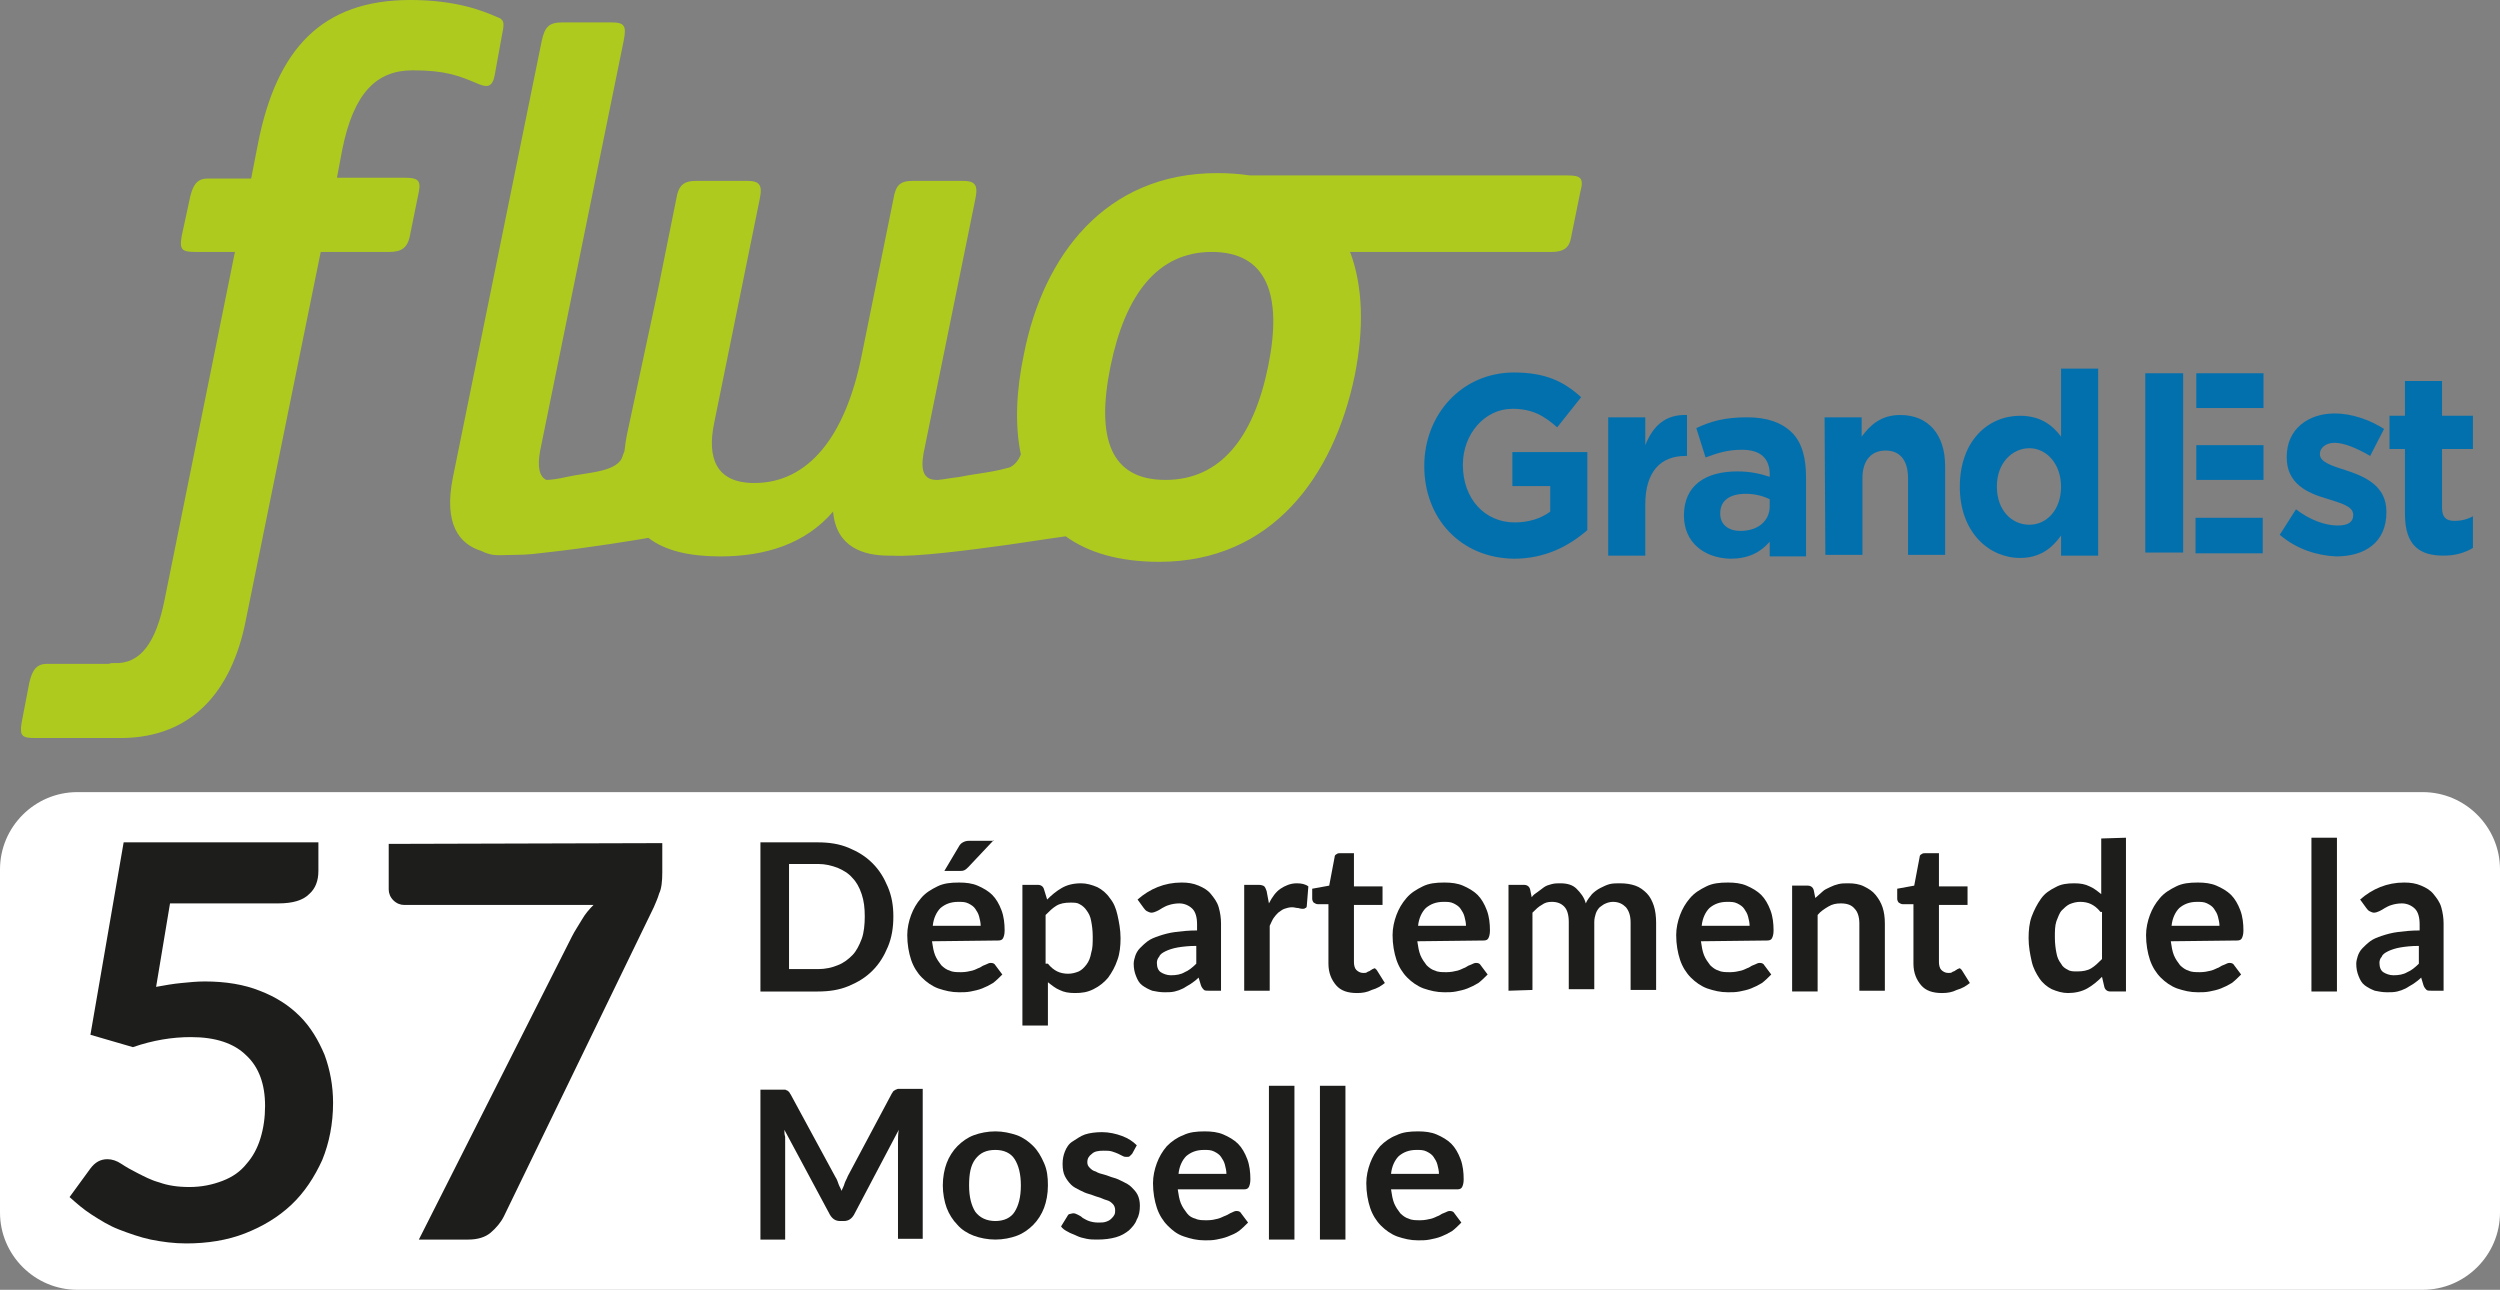 <?xml version="1.0" encoding="utf-8"?>
<!-- Generator: Adobe Illustrator 26.2.0, SVG Export Plug-In . SVG Version: 6.00 Build 0)  -->
<svg version="1.1" id="Calque_1" xmlns="http://www.w3.org/2000/svg" xmlns:xlink="http://www.w3.org/1999/xlink" x="0px" y="0px"
	 viewBox="0 0 323.5 166.9" style="enable-background:new 0 0 323.5 166.9;" xml:space="preserve">
<rect x="0" y="0" width="323.5" height="166.9" fill="#808080" stroke="none"/>
<style type="text/css">
	.st0{fill:#FFFFFF;}
	.st1{enable-background:new    ;}
	.st2{fill:#1D1D1B;}
	.st3{fill:#0370AE;}
	.st4{fill:#AECA1E;}
</style>
<g id="a">
</g>
<g id="b">
	<g id="c">
		<path class="st0" d="M10,102.5h303.5c5.5,0,10,4.5,10,10v44.4c0,5.5-4.5,10-10,10H10c-5.5,0-10-4.5-10-10v-44.4
			C0,107,4.5,102.5,10,102.5z"/>
	</g>
	<g id="d">
		<g id="e">
			<g class="st1">
				<path class="st2" d="M115.6,118.6c0,1.4-0.2,2.7-0.7,3.9c-0.5,1.2-1.1,2.2-2,3.1s-1.9,1.5-3.1,2c-1.2,0.5-2.5,0.7-4,0.7h-7.4
					V109h7.4c1.5,0,2.8,0.2,4,0.7s2.2,1.1,3.1,2s1.5,1.9,2,3.1S115.6,117.2,115.6,118.6z M111.9,118.6c0-1.1-0.1-2-0.4-2.9
					s-0.7-1.6-1.2-2.1c-0.5-0.6-1.2-1-1.9-1.3c-0.8-0.3-1.6-0.5-2.5-0.5h-3.8v13.6h3.8c0.9,0,1.8-0.2,2.5-0.5
					c0.8-0.3,1.4-0.8,1.9-1.3s0.9-1.3,1.2-2.1S111.9,119.6,111.9,118.6z"/>
			</g>
			<g class="st1">
				<path class="st2" d="M120.6,121.8c0.1,0.7,0.2,1.3,0.4,1.8s0.5,0.9,0.8,1.3c0.3,0.3,0.7,0.6,1.1,0.7c0.4,0.2,0.9,0.2,1.5,0.2
					c0.5,0,1-0.1,1.4-0.2s0.7-0.3,1-0.4c0.3-0.2,0.5-0.3,0.8-0.4c0.2-0.1,0.4-0.2,0.6-0.2c0.3,0,0.5,0.1,0.6,0.3l0.9,1.2
					c-0.4,0.4-0.8,0.8-1.2,1.1c-0.5,0.3-0.9,0.5-1.4,0.7c-0.5,0.2-1,0.3-1.5,0.4s-1,0.1-1.5,0.1c-1,0-1.8-0.2-2.7-0.5
					c-0.8-0.3-1.5-0.8-2.1-1.4s-1.1-1.4-1.4-2.3c-0.3-0.9-0.5-2-0.5-3.2c0-0.9,0.2-1.8,0.5-2.6s0.7-1.5,1.3-2.2s1.3-1.1,2.1-1.5
					s1.7-0.5,2.8-0.5c0.9,0,1.7,0.1,2.4,0.4s1.4,0.7,1.9,1.2c0.5,0.5,0.9,1.2,1.2,2s0.4,1.7,0.4,2.6c0,0.5-0.1,0.8-0.2,1
					c-0.1,0.2-0.3,0.3-0.6,0.3L120.6,121.8L120.6,121.8z M126.9,119.8c0-0.4-0.1-0.8-0.2-1.2c-0.1-0.4-0.3-0.7-0.5-1
					s-0.5-0.5-0.9-0.7s-0.8-0.2-1.3-0.2c-1,0-1.7,0.3-2.3,0.8c-0.5,0.5-0.9,1.3-1,2.3L126.9,119.8L126.9,119.8z M128.6,108.7
					l-3.3,3.5c-0.2,0.2-0.3,0.3-0.5,0.4s-0.4,0.1-0.6,0.1h-2l1.9-3.2c0.1-0.2,0.3-0.4,0.5-0.5s0.4-0.2,0.8-0.2h3.2V108.7z"/>
				<path class="st2" d="M135.5,116.4c0.6-0.6,1.2-1.1,1.9-1.5s1.5-0.6,2.5-0.6c0.7,0,1.4,0.2,2.1,0.5c0.6,0.3,1.2,0.8,1.6,1.4
					c0.5,0.6,0.8,1.3,1,2.2s0.4,1.9,0.4,3c0,1-0.1,2-0.4,2.8c-0.3,0.9-0.7,1.6-1.2,2.3c-0.5,0.6-1.1,1.1-1.9,1.5s-1.5,0.5-2.4,0.5
					c-0.8,0-1.4-0.1-2-0.4c-0.5-0.2-1-0.6-1.5-1v5.6h-3.3v-18.2h2c0.4,0,0.7,0.2,0.8,0.6L135.5,116.4z M135.6,124.7
					c0.4,0.5,0.8,0.8,1.2,1s0.9,0.3,1.4,0.3s0.9-0.1,1.4-0.3c0.4-0.2,0.7-0.5,1-0.9s0.5-0.9,0.6-1.5c0.2-0.6,0.2-1.3,0.2-2.1
					c0-0.8-0.1-1.5-0.2-2c-0.1-0.6-0.3-1-0.6-1.4c-0.2-0.3-0.5-0.6-0.9-0.8c-0.3-0.2-0.7-0.2-1.2-0.2c-0.7,0-1.3,0.1-1.8,0.4
					s-0.9,0.7-1.4,1.2v6.3H135.6z"/>
				<path class="st2" d="M147.2,116.4c1.6-1.4,3.5-2.2,5.7-2.2c0.8,0,1.5,0.1,2.2,0.4s1.2,0.6,1.6,1.1s0.8,1,1,1.7s0.3,1.4,0.3,2.1
					v8.7h-1.5c-0.3,0-0.6,0-0.7-0.1s-0.3-0.3-0.4-0.6l-0.3-1c-0.3,0.3-0.7,0.6-1,0.8c-0.3,0.2-0.7,0.4-1,0.6
					c-0.4,0.2-0.7,0.3-1.1,0.4s-0.9,0.1-1.3,0.1c-0.6,0-1.1-0.1-1.6-0.2c-0.5-0.2-0.9-0.4-1.3-0.7s-0.6-0.7-0.8-1.2s-0.3-1-0.3-1.6
					c0-0.3,0.1-0.7,0.2-1c0.1-0.3,0.3-0.7,0.6-1s0.6-0.6,1-0.9s0.9-0.5,1.5-0.7s1.3-0.4,2.1-0.5s1.7-0.2,2.8-0.2v-0.8
					c0-0.9-0.2-1.6-0.6-2c-0.4-0.4-1-0.7-1.7-0.7c-0.5,0-1,0.1-1.3,0.2c-0.4,0.1-0.7,0.3-0.9,0.4c-0.3,0.2-0.5,0.3-0.7,0.4
					s-0.5,0.2-0.7,0.2s-0.4-0.1-0.6-0.2c-0.2-0.1-0.3-0.3-0.4-0.4L147.2,116.4z M154.8,122.4c-1,0-1.8,0.1-2.4,0.2s-1.2,0.3-1.6,0.5
					c-0.4,0.2-0.7,0.4-0.8,0.7c-0.2,0.2-0.3,0.5-0.3,0.8c0,0.6,0.2,1,0.5,1.2s0.8,0.4,1.3,0.4c0.7,0,1.3-0.1,1.8-0.4
					c0.5-0.2,1-0.6,1.5-1.1V122.4z"/>
				<path class="st2" d="M164.2,116.9c0.4-0.8,0.9-1.5,1.5-1.9s1.3-0.7,2.1-0.7c0.6,0,1.1,0.1,1.5,0.4l-0.2,2.5
					c0,0.2-0.1,0.3-0.2,0.3c-0.1,0.1-0.2,0.1-0.3,0.1s-0.3,0-0.6-0.1c-0.3,0-0.5-0.1-0.8-0.1c-0.4,0-0.7,0.1-1,0.2s-0.5,0.3-0.8,0.5
					c-0.2,0.2-0.4,0.4-0.6,0.7s-0.3,0.6-0.5,1v8.4H161v-13.7h1.9c0.3,0,0.6,0.1,0.7,0.2s0.2,0.3,0.3,0.6L164.2,116.9z"/>
			</g>
			<g class="st1">
				<path class="st2" d="M175.6,128.5c-1.2,0-2.1-0.3-2.7-1s-1-1.6-1-2.8V117h-1.4c-0.2,0-0.3-0.1-0.5-0.2c-0.1-0.1-0.2-0.3-0.2-0.5
					V115l2.2-0.4l0.7-3.7c0-0.2,0.1-0.3,0.3-0.4c0.1-0.1,0.3-0.1,0.5-0.1h1.7v4.3h3.7v2.4h-3.7v7.4c0,0.4,0.1,0.8,0.3,1
					s0.5,0.4,0.9,0.4c0.2,0,0.4,0,0.5-0.1s0.3-0.1,0.4-0.2c0.1-0.1,0.2-0.1,0.3-0.2c0.1,0,0.2-0.1,0.2-0.1c0.1,0,0.2,0,0.2,0.1
					c0.1,0,0.1,0.1,0.2,0.2l1,1.6c-0.5,0.4-1,0.7-1.7,0.9C176.9,128.4,176.3,128.5,175.6,128.5z"/>
			</g>
			<g class="st1">
				<path class="st2" d="M183.4,121.8c0.1,0.7,0.2,1.3,0.4,1.8s0.5,0.9,0.8,1.3c0.3,0.3,0.7,0.6,1.1,0.7c0.4,0.2,0.9,0.2,1.5,0.2
					c0.5,0,1-0.1,1.4-0.2s0.7-0.3,1-0.4c0.3-0.2,0.5-0.3,0.8-0.4c0.2-0.1,0.4-0.2,0.6-0.2c0.3,0,0.5,0.1,0.6,0.3l0.9,1.2
					c-0.4,0.4-0.8,0.8-1.2,1.1c-0.5,0.3-0.9,0.5-1.4,0.7c-0.5,0.2-1,0.3-1.5,0.4s-1,0.1-1.5,0.1c-1,0-1.8-0.2-2.7-0.5
					c-0.8-0.3-1.5-0.8-2.1-1.4s-1.1-1.4-1.4-2.3c-0.3-0.9-0.5-2-0.5-3.2c0-0.9,0.2-1.8,0.5-2.6s0.7-1.5,1.3-2.2s1.3-1.1,2.1-1.5
					s1.7-0.5,2.8-0.5c0.9,0,1.7,0.1,2.4,0.4s1.4,0.7,1.9,1.2s0.9,1.2,1.2,2s0.4,1.7,0.4,2.6c0,0.5-0.1,0.8-0.2,1
					c-0.1,0.2-0.3,0.3-0.6,0.3L183.4,121.8L183.4,121.8z M189.7,119.8c0-0.4-0.1-0.8-0.2-1.2c-0.1-0.4-0.3-0.7-0.5-1
					s-0.5-0.5-0.9-0.7s-0.8-0.2-1.3-0.2c-1,0-1.7,0.3-2.3,0.8c-0.5,0.5-0.9,1.3-1,2.3L189.7,119.8L189.7,119.8z"/>
				<path class="st2" d="M195.2,128.2v-13.7h2c0.4,0,0.7,0.2,0.8,0.6l0.2,1c0.2-0.3,0.5-0.5,0.8-0.7s0.5-0.4,0.8-0.6s0.6-0.3,1-0.4
					s0.7-0.1,1.1-0.1c0.9,0,1.6,0.2,2.1,0.7s1,1.1,1.2,1.9c0.2-0.5,0.5-0.8,0.8-1.2c0.3-0.3,0.7-0.6,1.1-0.8
					c0.4-0.2,0.8-0.4,1.2-0.5s0.9-0.1,1.3-0.1c0.8,0,1.4,0.1,2,0.3c0.6,0.2,1.1,0.6,1.5,1s0.7,1,0.9,1.6c0.2,0.6,0.3,1.4,0.3,2.2
					v8.7H211v-8.7c0-0.9-0.2-1.5-0.6-2c-0.4-0.4-0.9-0.7-1.7-0.7c-0.3,0-0.7,0.1-0.9,0.2c-0.3,0.1-0.5,0.3-0.8,0.5
					c-0.2,0.2-0.4,0.5-0.5,0.8s-0.2,0.7-0.2,1.1v8.7H203v-8.7c0-0.9-0.2-1.6-0.6-2c-0.4-0.4-0.9-0.6-1.6-0.6c-0.5,0-0.9,0.1-1.3,0.4
					c-0.4,0.2-0.8,0.6-1.2,1v10L195.2,128.2L195.2,128.2z"/>
				<path class="st2" d="M220.1,121.8c0.1,0.7,0.2,1.3,0.4,1.8c0.2,0.5,0.5,0.9,0.8,1.3c0.3,0.3,0.7,0.6,1.1,0.7
					c0.4,0.2,0.9,0.2,1.5,0.2c0.5,0,1-0.1,1.4-0.2s0.7-0.3,1-0.4c0.3-0.2,0.5-0.3,0.8-0.4c0.2-0.1,0.4-0.2,0.6-0.2
					c0.3,0,0.5,0.1,0.6,0.3l0.9,1.2c-0.4,0.4-0.8,0.8-1.2,1.1c-0.5,0.3-0.9,0.5-1.4,0.7c-0.5,0.2-1,0.3-1.5,0.4s-1,0.1-1.5,0.1
					c-1,0-1.8-0.2-2.7-0.5c-0.8-0.3-1.5-0.8-2.1-1.4s-1.1-1.4-1.4-2.3s-0.5-2-0.5-3.2c0-0.9,0.2-1.8,0.5-2.6s0.7-1.5,1.3-2.2
					s1.3-1.1,2.1-1.5c0.8-0.4,1.7-0.5,2.8-0.5c0.9,0,1.7,0.1,2.4,0.4s1.4,0.7,1.9,1.2s0.9,1.2,1.2,2c0.3,0.8,0.4,1.7,0.4,2.6
					c0,0.5-0.1,0.8-0.2,1s-0.3,0.3-0.6,0.3L220.1,121.8L220.1,121.8z M226.4,119.8c0-0.4-0.1-0.8-0.2-1.2c-0.1-0.4-0.3-0.7-0.5-1
					s-0.5-0.5-0.9-0.7s-0.8-0.2-1.3-0.2c-1,0-1.7,0.3-2.3,0.8c-0.5,0.5-0.9,1.3-1,2.3L226.4,119.8L226.4,119.8z"/>
			</g>
			<g class="st1">
				<path class="st2" d="M234.9,116.2c0.3-0.3,0.6-0.5,0.9-0.8s0.6-0.4,1-0.6s0.7-0.3,1.1-0.4s0.8-0.1,1.3-0.1c0.7,0,1.4,0.1,2,0.4
					s1.1,0.6,1.5,1.1s0.7,1,0.9,1.6c0.2,0.6,0.3,1.3,0.3,2.1v8.7h-3.3v-8.7c0-0.8-0.2-1.5-0.6-1.9c-0.4-0.5-1-0.7-1.8-0.7
					c-0.6,0-1.1,0.1-1.6,0.4s-1,0.6-1.4,1.1v9.9h-3.3v-13.7h2c0.4,0,0.7,0.2,0.8,0.6L234.9,116.2z"/>
			</g>
			<g class="st1">
				<path class="st2" d="M251.3,128.5c-1.2,0-2.1-0.3-2.7-1s-1-1.6-1-2.8V117h-1.4c-0.2,0-0.3-0.1-0.5-0.2c-0.1-0.1-0.2-0.3-0.2-0.5
					V115l2.2-0.4l0.7-3.7c0-0.2,0.1-0.3,0.3-0.4c0.1-0.1,0.3-0.1,0.5-0.1h1.7v4.3h3.7v2.4h-3.7v7.4c0,0.4,0.1,0.8,0.3,1
					c0.2,0.2,0.5,0.4,0.9,0.4c0.2,0,0.4,0,0.5-0.1s0.3-0.1,0.4-0.2s0.2-0.1,0.3-0.2c0.1,0,0.2-0.1,0.2-0.1c0.1,0,0.2,0,0.2,0.1
					c0.1,0,0.1,0.1,0.2,0.2l1,1.6c-0.5,0.4-1,0.7-1.7,0.9C252.6,128.4,252,128.5,251.3,128.5z"/>
				<path class="st2" d="M275.1,108.4v19.9h-2c-0.4,0-0.7-0.2-0.8-0.6l-0.3-1.3c-0.6,0.6-1.2,1.1-1.9,1.5c-0.7,0.4-1.6,0.6-2.5,0.6
					c-0.7,0-1.4-0.2-2.1-0.5c-0.6-0.3-1.2-0.8-1.6-1.4s-0.8-1.3-1-2.2s-0.4-1.9-0.4-3c0-1,0.1-2,0.4-2.8s0.7-1.6,1.2-2.3
					s1.1-1.1,1.9-1.5c0.7-0.4,1.5-0.5,2.4-0.5c0.8,0,1.4,0.1,2,0.4c0.5,0.2,1,0.6,1.5,1v-7.2L275.1,108.4L275.1,108.4z M271.8,118
					c-0.4-0.5-0.8-0.8-1.2-1c-0.4-0.2-0.9-0.3-1.4-0.3s-0.9,0.1-1.4,0.3c-0.4,0.2-0.7,0.5-1,0.8s-0.5,0.9-0.7,1.4
					c-0.2,0.6-0.2,1.3-0.2,2.1c0,0.8,0.1,1.5,0.2,2c0.1,0.6,0.3,1,0.6,1.4c0.2,0.4,0.5,0.6,0.9,0.8c0.3,0.2,0.7,0.2,1.2,0.2
					c0.7,0,1.3-0.1,1.8-0.4s0.9-0.7,1.4-1.2V118H271.8z"/>
				<path class="st2" d="M280.9,121.8c0.1,0.7,0.2,1.3,0.4,1.8c0.2,0.5,0.5,0.9,0.8,1.3c0.3,0.3,0.7,0.6,1.1,0.7
					c0.4,0.2,0.9,0.2,1.5,0.2c0.5,0,1-0.1,1.4-0.2s0.7-0.3,1-0.4c0.3-0.2,0.5-0.3,0.8-0.4c0.2-0.1,0.4-0.2,0.6-0.2
					c0.3,0,0.5,0.1,0.6,0.3l0.9,1.2c-0.4,0.4-0.8,0.8-1.2,1.1c-0.5,0.3-0.9,0.5-1.4,0.7c-0.5,0.2-1,0.3-1.5,0.4s-1,0.1-1.5,0.1
					c-1,0-1.8-0.2-2.7-0.5c-0.8-0.3-1.5-0.8-2.1-1.4s-1.1-1.4-1.4-2.3s-0.5-2-0.5-3.2c0-0.9,0.2-1.8,0.5-2.6s0.7-1.5,1.3-2.2
					s1.3-1.1,2.1-1.5c0.8-0.4,1.7-0.5,2.8-0.5c0.9,0,1.7,0.1,2.4,0.4s1.4,0.7,1.9,1.2s0.9,1.2,1.2,2c0.3,0.8,0.4,1.7,0.4,2.6
					c0,0.5-0.1,0.8-0.2,1s-0.3,0.3-0.6,0.3L280.9,121.8L280.9,121.8z M287.2,119.8c0-0.4-0.1-0.8-0.2-1.2c-0.1-0.4-0.3-0.7-0.5-1
					s-0.5-0.5-0.9-0.7s-0.8-0.2-1.3-0.2c-1,0-1.7,0.3-2.3,0.8c-0.5,0.5-0.9,1.3-1,2.3L287.2,119.8L287.2,119.8z"/>
				<path class="st2" d="M302.4,108.4v19.9h-3.3v-19.9H302.4z"/>
				<path class="st2" d="M305.4,116.4c1.6-1.4,3.5-2.2,5.7-2.2c0.8,0,1.5,0.1,2.2,0.4s1.2,0.6,1.6,1.1s0.8,1,1,1.7s0.3,1.4,0.3,2.1
					v8.7h-1.5c-0.3,0-0.6,0-0.7-0.1s-0.3-0.3-0.4-0.6l-0.3-1c-0.3,0.3-0.7,0.6-1,0.8c-0.3,0.2-0.7,0.4-1,0.6
					c-0.4,0.2-0.7,0.3-1.1,0.4s-0.9,0.1-1.3,0.1c-0.6,0-1.1-0.1-1.6-0.2c-0.5-0.2-0.9-0.4-1.3-0.7s-0.6-0.7-0.8-1.2
					c-0.2-0.5-0.3-1-0.3-1.6c0-0.3,0.1-0.7,0.2-1s0.3-0.7,0.6-1s0.6-0.6,1-0.9s0.9-0.5,1.5-0.7s1.3-0.4,2.1-0.5
					c0.8-0.1,1.7-0.2,2.8-0.2v-0.8c0-0.9-0.2-1.6-0.6-2s-1-0.7-1.7-0.7c-0.5,0-1,0.1-1.3,0.2c-0.4,0.1-0.7,0.3-0.9,0.4
					c-0.3,0.2-0.5,0.3-0.7,0.4s-0.5,0.2-0.7,0.2s-0.4-0.1-0.6-0.2s-0.3-0.3-0.4-0.4L305.4,116.4z M313,122.4c-1,0-1.8,0.1-2.4,0.2
					s-1.2,0.3-1.6,0.5s-0.7,0.4-0.8,0.7c-0.2,0.2-0.3,0.5-0.3,0.8c0,0.6,0.2,1,0.5,1.2s0.8,0.4,1.3,0.4c0.7,0,1.3-0.1,1.8-0.4
					c0.5-0.2,1-0.6,1.5-1.1V122.4z"/>
			</g>
			<g class="st1">
				<path class="st2" d="M119.4,141v19.3h-3.2v-12.5c0-0.5,0-1,0.1-1.6l-5.8,11c-0.3,0.5-0.7,0.8-1.3,0.8h-0.5c-0.6,0-1-0.3-1.3-0.8
					l-5.9-11c0,0.3,0,0.6,0.1,0.9c0,0.3,0,0.5,0,0.8v12.5h-3.2V141h2.7c0.2,0,0.3,0,0.4,0c0.1,0,0.2,0,0.3,0.1
					c0.1,0,0.2,0.1,0.3,0.2c0.1,0.1,0.1,0.2,0.2,0.3l5.8,10.7c0.2,0.3,0.3,0.6,0.4,0.9c0.1,0.3,0.3,0.6,0.4,0.9
					c0.1-0.3,0.3-0.6,0.4-1c0.1-0.3,0.3-0.6,0.4-0.9l5.7-10.7c0.1-0.1,0.1-0.2,0.2-0.3c0.1-0.1,0.2-0.1,0.3-0.2
					c0.1,0,0.2-0.1,0.3-0.1s0.3,0,0.4,0h2.8V141z"/>
			</g>
			<g class="st1">
				<path class="st2" d="M128.8,146.4c1,0,1.9,0.2,2.8,0.5c0.8,0.3,1.5,0.8,2.1,1.4c0.6,0.6,1,1.3,1.4,2.2s0.5,1.8,0.5,2.9
					c0,1.1-0.2,2.1-0.5,2.9s-0.8,1.6-1.4,2.2c-0.6,0.6-1.3,1.1-2.1,1.4c-0.8,0.3-1.8,0.5-2.8,0.5c-1,0-2-0.2-2.8-0.5
					s-1.6-0.8-2.1-1.4c-0.6-0.6-1.1-1.4-1.4-2.2s-0.5-1.9-0.5-2.9c0-1.1,0.2-2.1,0.5-2.9s0.8-1.6,1.4-2.2c0.6-0.6,1.3-1.1,2.1-1.4
					S127.8,146.4,128.8,146.4z M128.8,158c1.1,0,2-0.4,2.5-1.2s0.8-1.9,0.8-3.4s-0.3-2.6-0.8-3.4c-0.5-0.8-1.4-1.2-2.5-1.2
					c-1.2,0-2,0.4-2.6,1.2s-0.8,1.9-0.8,3.4s0.3,2.6,0.8,3.4C126.8,157.6,127.7,158,128.8,158z"/>
				<path class="st2" d="M146.5,149.3c-0.1,0.1-0.2,0.2-0.3,0.3s-0.2,0.1-0.4,0.1s-0.3,0-0.5-0.1s-0.4-0.2-0.6-0.3
					c-0.2-0.1-0.5-0.2-0.8-0.3s-0.7-0.1-1.1-0.1c-0.7,0-1.2,0.1-1.5,0.4c-0.4,0.3-0.6,0.6-0.6,1.1c0,0.3,0.1,0.5,0.3,0.7
					s0.4,0.4,0.8,0.5c0.3,0.2,0.7,0.3,1.1,0.4c0.4,0.1,0.8,0.3,1.2,0.4c0.4,0.1,0.8,0.3,1.2,0.5s0.8,0.4,1.1,0.7s0.6,0.6,0.8,1
					s0.3,0.9,0.3,1.4c0,0.7-0.1,1.3-0.4,1.8c-0.2,0.6-0.6,1-1,1.4c-0.5,0.4-1,0.7-1.7,0.9s-1.5,0.3-2.4,0.3c-0.5,0-0.9,0-1.4-0.1
					s-0.9-0.2-1.3-0.4c-0.4-0.2-0.8-0.3-1.1-0.5c-0.4-0.2-0.7-0.4-0.9-0.7l0.8-1.3c0.1-0.2,0.2-0.3,0.3-0.3s0.3-0.1,0.5-0.1
					s0.4,0.1,0.6,0.2s0.4,0.2,0.6,0.4c0.2,0.1,0.5,0.3,0.8,0.4s0.7,0.2,1.2,0.2c0.4,0,0.7,0,1-0.1s0.5-0.2,0.7-0.4s0.3-0.3,0.4-0.5
					c0.1-0.2,0.1-0.4,0.1-0.6c0-0.3-0.1-0.6-0.3-0.8s-0.4-0.4-0.8-0.5s-0.7-0.3-1.1-0.4c-0.4-0.1-0.8-0.3-1.2-0.4
					c-0.4-0.1-0.8-0.3-1.2-0.5s-0.8-0.4-1.1-0.7s-0.6-0.7-0.8-1.1c-0.2-0.4-0.3-0.9-0.3-1.6c0-0.6,0.1-1.1,0.3-1.6s0.5-1,1-1.3
					s1-0.7,1.6-0.9s1.4-0.3,2.2-0.3c0.9,0,1.8,0.2,2.6,0.5s1.4,0.7,1.9,1.2L146.5,149.3z"/>
				<path class="st2" d="M152.4,153.9c0.1,0.7,0.2,1.3,0.4,1.8s0.5,0.9,0.8,1.3s0.7,0.6,1.1,0.7c0.4,0.2,0.9,0.2,1.5,0.2
					s1-0.1,1.4-0.2s0.7-0.3,1-0.4s0.5-0.3,0.8-0.4c0.2-0.1,0.4-0.2,0.6-0.2c0.3,0,0.5,0.1,0.6,0.3l0.9,1.2c-0.4,0.4-0.8,0.8-1.2,1.1
					s-0.9,0.5-1.4,0.7s-1,0.3-1.5,0.4c-0.5,0.1-1,0.1-1.5,0.1c-1,0-1.8-0.2-2.7-0.5s-1.5-0.8-2.1-1.4c-0.6-0.6-1.1-1.4-1.4-2.3
					c-0.3-0.9-0.5-2-0.5-3.2c0-0.9,0.2-1.8,0.5-2.6s0.7-1.5,1.3-2.2c0.6-0.6,1.3-1.1,2.1-1.4c0.8-0.4,1.7-0.5,2.8-0.5
					c0.9,0,1.7,0.1,2.4,0.4c0.7,0.3,1.4,0.7,1.9,1.2s0.9,1.2,1.2,2s0.4,1.7,0.4,2.6c0,0.5-0.1,0.8-0.2,1s-0.3,0.3-0.6,0.3
					L152.4,153.9L152.4,153.9z M158.7,151.9c0-0.4-0.1-0.8-0.2-1.2c-0.1-0.4-0.3-0.7-0.5-1s-0.5-0.5-0.9-0.7s-0.8-0.2-1.3-0.2
					c-1,0-1.7,0.3-2.3,0.8c-0.5,0.5-0.9,1.3-1,2.3L158.7,151.9L158.7,151.9z"/>
				<path class="st2" d="M167.5,140.5v19.9h-3.3v-19.9H167.5z"/>
				<path class="st2" d="M174.1,140.5v19.9h-3.3v-19.9H174.1z"/>
				<path class="st2" d="M180,153.9c0.1,0.7,0.2,1.3,0.4,1.8s0.5,0.9,0.8,1.3c0.3,0.3,0.7,0.6,1.1,0.7c0.4,0.2,0.9,0.2,1.5,0.2
					c0.5,0,1-0.1,1.4-0.2s0.7-0.3,1-0.4c0.3-0.2,0.5-0.3,0.8-0.4c0.2-0.1,0.4-0.2,0.6-0.2c0.3,0,0.5,0.1,0.6,0.3l0.9,1.2
					c-0.4,0.4-0.8,0.8-1.2,1.1c-0.5,0.3-0.9,0.5-1.4,0.7s-1,0.3-1.5,0.4c-0.5,0.1-1,0.1-1.5,0.1c-1,0-1.8-0.2-2.7-0.5
					c-0.8-0.3-1.5-0.8-2.1-1.4c-0.6-0.6-1.1-1.4-1.4-2.3c-0.3-0.9-0.5-2-0.5-3.2c0-0.9,0.2-1.8,0.5-2.6s0.7-1.5,1.3-2.2
					c0.6-0.6,1.3-1.1,2.1-1.4c0.8-0.4,1.7-0.5,2.8-0.5c0.9,0,1.7,0.1,2.4,0.4c0.7,0.3,1.4,0.7,1.9,1.2s0.9,1.2,1.2,2
					s0.4,1.7,0.4,2.6c0,0.5-0.1,0.8-0.2,1c-0.1,0.2-0.3,0.3-0.6,0.3L180,153.9L180,153.9z M186.2,151.9c0-0.4-0.1-0.8-0.2-1.2
					c-0.1-0.4-0.3-0.7-0.5-1s-0.5-0.5-0.9-0.7s-0.8-0.2-1.3-0.2c-1,0-1.7,0.3-2.3,0.8c-0.5,0.5-0.9,1.3-1,2.3L186.2,151.9
					L186.2,151.9z"/>
			</g>
			<g class="st1">
				<path class="st2" d="M20.2,127.7c1.1-0.2,2.2-0.4,3.3-0.5c1-0.1,2-0.2,3-0.2c2.7,0,5.1,0.4,7.1,1.2c2.1,0.8,3.8,1.9,5.2,3.3
					c1.4,1.4,2.4,3.1,3.2,5c0.7,1.9,1.1,4,1.1,6.2c0,2.7-0.5,5.2-1.4,7.4c-1,2.2-2.3,4.2-4,5.8s-3.7,2.8-6,3.7s-4.9,1.3-7.6,1.3
					c-1.6,0-3.1-0.2-4.6-0.5c-1.4-0.3-2.8-0.8-4.1-1.3s-2.4-1.2-3.5-1.9s-2-1.5-2.9-2.3l2.7-3.7c0.6-0.8,1.3-1.2,2.2-1.2
					c0.6,0,1.2,0.2,1.8,0.6c0.6,0.4,1.3,0.8,2.1,1.2s1.7,0.9,2.8,1.2c1.1,0.4,2.4,0.6,3.9,0.6c1.6,0,3-0.3,4.3-0.8s2.3-1.2,3.1-2.2
					c0.8-0.9,1.4-2,1.8-3.3s0.6-2.7,0.6-4.2c0-2.8-0.8-5-2.4-6.5c-1.6-1.6-4-2.4-7.2-2.4c-2.4,0-4.9,0.4-7.5,1.3l-5.5-1.6L16,109
					h25.2v3.7c0,1.3-0.4,2.3-1.2,3c-0.8,0.8-2.1,1.2-4,1.2H22L20.2,127.7z"/>
				<path class="st2" d="M85.7,109.1v3.8c0,1.1-0.1,2.1-0.4,2.7c-0.2,0.7-0.5,1.3-0.7,1.8l-19.4,40c-0.4,0.8-1,1.5-1.7,2.1
					s-1.7,0.9-2.9,0.9h-6.4L74,121.2c0.4-0.8,0.9-1.5,1.3-2.2s0.9-1.3,1.5-1.9H52.3c-0.5,0-1-0.2-1.4-0.6s-0.6-0.9-0.6-1.4v-5.9
					L85.7,109.1L85.7,109.1z"/>
			</g>
		</g>
	</g>
	<g id="f">
		<g id="g">
			<rect x="284.1" y="67" class="st3" width="8.7" height="4.6"/>
			<g>
				<path class="st3" d="M184.3,60.3L184.3,60.3c0-6.7,4.9-12.1,11.6-12.1c4,0,6.4,1.1,8.7,3.2l-3.1,3.9c-1.7-1.5-3.2-2.4-5.8-2.4
					c-3.6,0-6.4,3.3-6.4,7.2v0.1c0,4.3,2.8,7.4,6.7,7.4c1.8,0,3.4-0.5,4.6-1.4v-3.3h-4.9v-4.4h9.7v10.1c-2.3,2-5.4,3.7-9.5,3.7
					C189,72.2,184.3,67.1,184.3,60.3"/>
				<path class="st3" d="M208.1,54h4.8v3.6c1-2.5,2.6-4,5.4-3.9V59h-0.2c-3.2,0-5.2,2-5.2,6.3v6.6h-4.8V54L208.1,54z"/>
				<path class="st3" d="M229,65.5v-0.9c-0.8-0.4-1.9-0.7-3.1-0.7c-2.1,0-3.3,0.9-3.3,2.5v0.1c0,1.4,1.1,2.2,2.6,2.2
					C227.5,68.7,229,67.4,229,65.5 M217.9,66.7L217.9,66.7c0-3.9,2.8-5.7,6.9-5.7c1.7,0,3,0.3,4.2,0.7v-0.3c0-2.1-1.2-3.2-3.6-3.2
					c-1.8,0-3.1,0.4-4.7,1l-1.2-3.8c1.9-0.9,3.7-1.4,6.6-1.4c2.6,0,4.5,0.7,5.8,2s1.8,3.3,1.8,5.7V72H229v-1.9
					c-1.2,1.4-2.8,2.2-5.1,2.2C220.5,72.2,217.9,70.2,217.9,66.7"/>
				<path class="st3" d="M236.1,54h4.8v2.5c1.1-1.5,2.5-2.8,5-2.8c3.6,0,5.8,2.5,5.8,6.6v11.5h-4.8v-9.9c0-2.4-1.1-3.6-2.9-3.6
					s-3,1.2-3,3.6v9.9h-4.8L236.1,54L236.1,54L236.1,54z"/>
				<path class="st3" d="M266.7,63L266.7,63c0-3-1.9-5-4.1-5s-4.2,1.9-4.2,4.9V63c0,3,1.9,4.9,4.2,4.9S266.7,65.9,266.7,63
					 M253.6,63L253.6,63c0-6,3.7-9.2,7.8-9.2c2.6,0,4.2,1.2,5.3,2.7v-8.8h4.8v24.2h-4.8v-2.6c-1.2,1.7-2.8,2.9-5.3,2.9
					C257.4,72.2,253.6,68.9,253.6,63"/>
				<path class="st3" d="M295,69.2l2.1-3.3c1.8,1.4,3.8,2.1,5.4,2.1c1.4,0,2-0.5,2-1.3v-0.1c0-1.1-1.6-1.5-3.5-2.1
					c-2.4-0.7-5.1-1.9-5.1-5.3v-0.1c0-3.6,2.8-5.6,6.2-5.6c2.2,0,4.5,0.8,6.4,2l-1.8,3.5c-1.7-1-3.4-1.7-4.6-1.7s-1.9,0.7-1.9,1.4
					v0.1c0,1,1.6,1.5,3.5,2.1c2.4,0.8,5.1,2,5.1,5.3v0.1c0,3.9-2.8,5.7-6.5,5.7C299.9,71.9,297.2,71.1,295,69.2"/>
				<path class="st3" d="M311.2,66.5v-8.4h-2v-4.3h2v-4.5h4.8v4.5h4v4.3h-4v7.6c0,1.2,0.5,1.7,1.6,1.7c0.9,0,1.7-0.2,2.4-0.6v4.1
					c-1,0.6-2.2,1-3.8,1C313.2,71.9,311.2,70.7,311.2,66.5"/>
			</g>
			<rect x="284.2" y="57.6" class="st3" width="8.7" height="4.5"/>
			<rect x="284.2" y="48.3" class="st3" width="8.7" height="4.5"/>
			<rect x="277.6" y="48.3" class="st3" width="4.9" height="23.2"/>
			<path class="st4" d="M65,4.3c0.3-1.4,0.2-1.8-0.7-2.1C62.5,1.4,59,0,53.1,0C41.6,0,35.8,6.4,33.4,18.5l-0.9,4.6h-5.6
				c-1.3,0-1.9,0.7-2.3,2.4l-1.1,5.1c-0.3,1.8,0.1,2,1.9,2h5l-9.1,45c-1.1,5.5-3.1,8.4-6.6,8.2c-0.2,0-0.4,0-0.6,0.1h-8
				c-1.3,0-1.9,0.7-2.3,2.4l-1,5.2c-0.3,1.8,0.1,2,1.8,2h11c0.1,0,0.1,0,0.2,0c9.1-0.1,14.2-6.1,16-15.2l9.7-47.7h8.9
				c1.6,0,2.3-0.6,2.6-1.9l1.2-5.9c0.3-1.5-0.2-1.8-1.8-1.8h-8.8l0.7-3.7c1.5-7.4,4.5-10.2,9.1-10.2c4.3,0,6,0.7,8.6,1.8
				c1,0.4,1.7,0.4,2-1.1L65,4.3L65,4.3z M156.8,32.6c7.1,0,9.2,5.5,7.3,14.8s-6.2,14.7-13.3,14.7s-9-5.4-7.1-14.7
				S149.8,32.6,156.8,32.6 M202.8,22.7h-41.1c-1.3-0.2-2.7-0.3-4.2-0.3c-14.5,0-22.5,10.7-25,23.4c-1,4.7-1.2,9.2-0.4,13
				c-0.4,1-1,1.5-1.5,1.7l-1.2,0.3c-1.3,0.3-2.9,0.5-4.1,0.7c-0.4,0.1-1.6,0.3-1.8,0.3c-1.2,0.2-2.1,0.3-2.1,0.3h-0.2
				c-1.6,0-2.1-1.1-1.7-3.4l6.7-32.9c0.4-1.9,0-2.4-1.7-2.4h-6.3c-1.7,0-2.3,0.5-2.6,2.4L111.5,46c-2.1,10.5-6.9,16.5-13.9,16.5
				c-5,0-6.1-3.3-5.2-7.7l5.9-29c0.4-1.9,0-2.4-1.7-2.4h-6.4c-1.7,0-2.4,0.5-2.7,2.4l-2.4,11.9l-3.9,18.2c-0.2,0.9-0.3,1.7-0.4,2.5
				c-0.1,0.2-0.1,0.3-0.2,0.5c-0.5,2.2-4.5,2.2-7.2,2.8c-1.3,0.3-2.2,0.4-2.7,0.4c-0.9-0.4-1.2-1.7-0.8-3.8l10.8-53
				c0.4-2,0.1-2.4-1.6-2.4h-6.3c-1.7,0-2.3,0.5-2.7,2.4L58.6,61.8c-1.2,6,0.8,8.6,3.7,9.5c0.4,0.2,0.9,0.4,1.5,0.5
				c0.7,0.1,1.8,0,2.9,0c1.8,0,2.9-0.2,3.9-0.3c5.6-0.6,12.2-1.7,13.3-1.9c2.2,1.7,5.4,2.4,9.3,2.4c5.8,0,11-1.6,14.6-5.8
				c0.4,4.6,3.9,5.7,7.2,5.7h0.4c0.1,0,0.1,0,0.1,0c2.8,0.2,9.9-0.7,14.9-1.4l5.4-0.8l0,0l2.1-0.3c2.9,2.1,6.9,3.3,12.1,3.3
				c14.6,0,22.6-11.1,25.3-24.1c1.2-6,1.1-11.5-0.6-16h26.1c1.6,0,2.3-0.6,2.5-1.9l1.2-5.9C205,23,204.5,22.7,202.8,22.7"/>
		</g>
	</g>
</g>
</svg>
